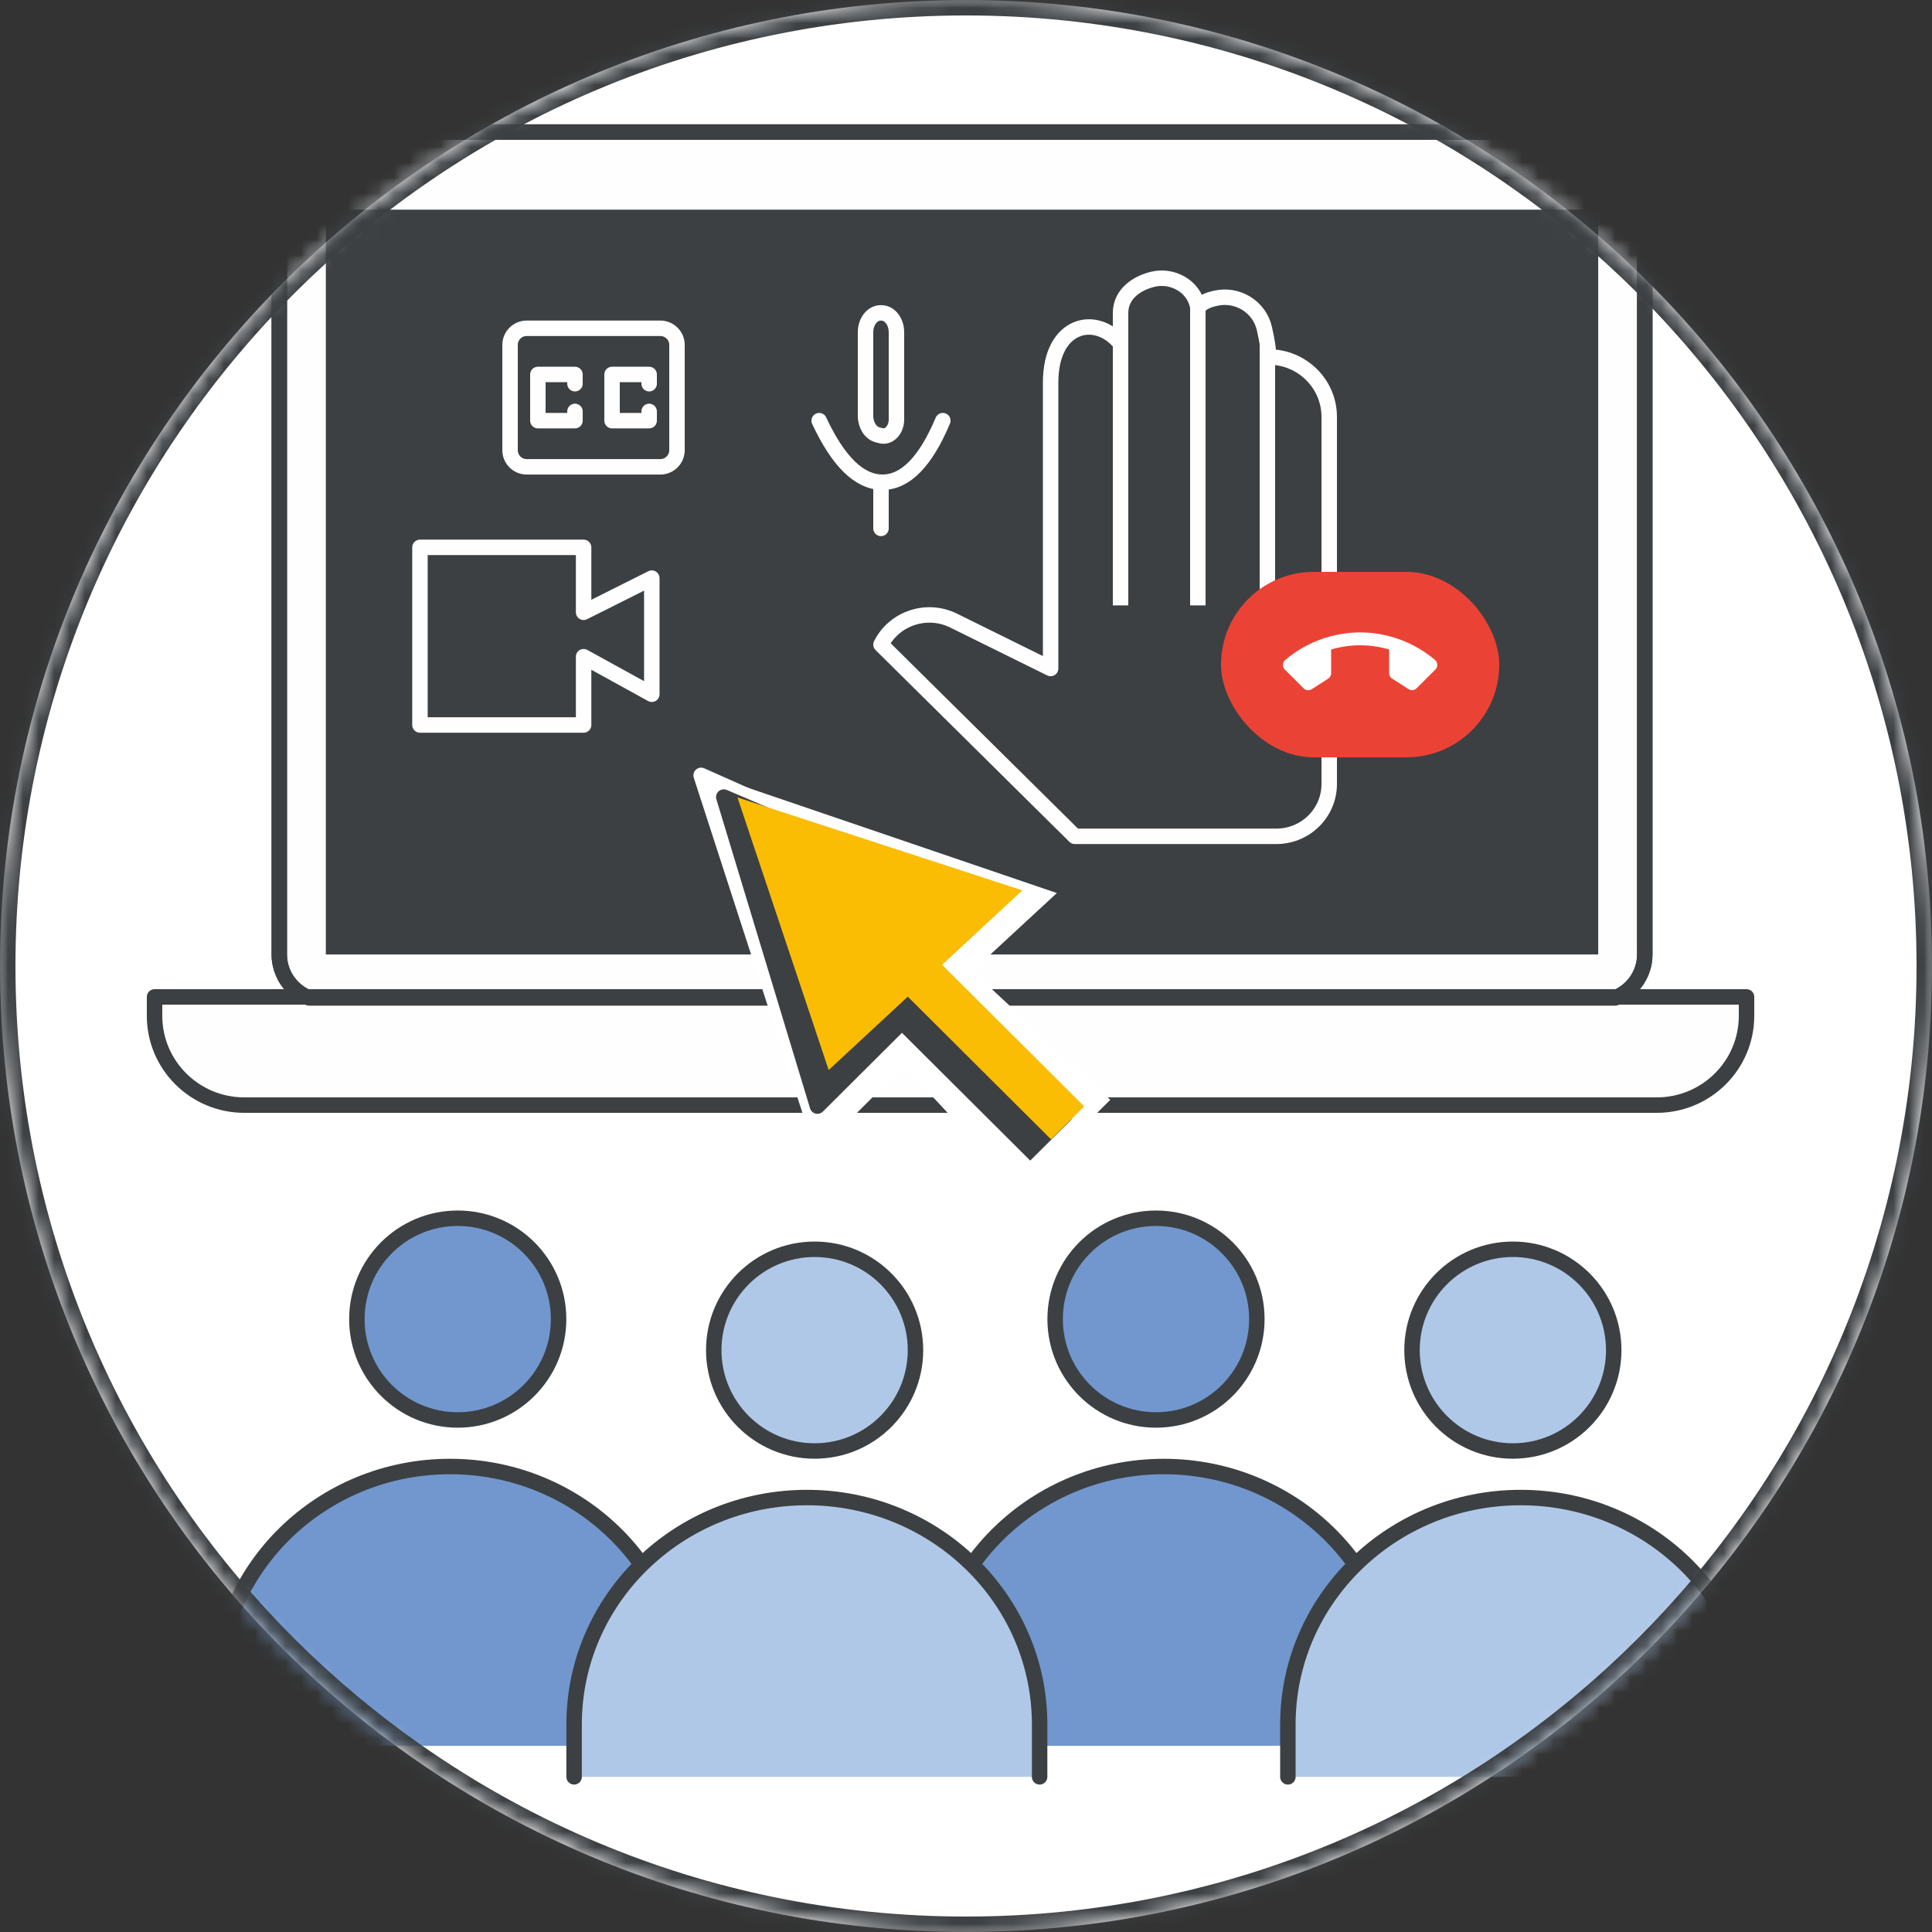 <svg width="125" height="125" viewBox="0 0 125 125" fill="none" xmlns="http://www.w3.org/2000/svg">
<rect x="0" y="0" width="125" height="125" fill="#333333" stroke="none"/>
<g id="train-your-employees" clip-path="url(#clip0_2_10860)">
<g id="Group 3">
<mask id="mask0_2_10860" style="mask-type:luminance" maskUnits="userSpaceOnUse" x="0" y="0" width="125" height="125">
<path id="Clip 2" fill-rule="evenodd" clip-rule="evenodd" d="M0 0H125V125H0V0Z" fill="white"/>
</mask>
<g mask="url(#mask0_2_10860)">
<path id="background" fill-rule="evenodd" clip-rule="evenodd" d="M62.5 125C97.018 125 125 97.018 125 62.5C125 27.982 97.018 0 62.5 0C27.982 0 -0 27.982 -0 62.5C-0 97.018 27.982 125 62.5 125Z" fill="white"/>
</g>
</g>
<g id="Group 29">
<mask id="mask1_2_10860" style="mask-type:luminance" maskUnits="userSpaceOnUse" x="0" y="0" width="125" height="125">
<path id="Clip 5" fill-rule="evenodd" clip-rule="evenodd" d="M62.501 0C27.983 0 0 27.983 0 62.499C0 97.017 27.983 125 62.501 125C97.017 125 125 97.017 125 62.499C125 27.983 97.017 0 62.501 0Z" fill="white"/>
</mask>
<g mask="url(#mask1_2_10860)">
<path id="Fill 4" fill-rule="evenodd" clip-rule="evenodd" d="M18.071 64.765H106.416V8.545H18.071V64.765Z" fill="#FEFEFE"/>
<path id="Fill 6" fill-rule="evenodd" clip-rule="evenodd" d="M21.082 61.754H103.405V13.565H21.082V61.754Z" fill="#3C4043"/>
<path id="Stroke 7" fill-rule="evenodd" clip-rule="evenodd" d="M21.082 64.765H103.404C105.068 64.765 106.416 63.417 106.416 61.753V11.557C106.416 9.893 105.068 8.545 103.404 8.545H21.082C19.419 8.545 18.07 9.893 18.07 11.557V61.753C18.07 63.417 19.419 64.765 21.082 64.765Z" stroke="#3C4043" stroke-linejoin="round"/>
<path id="Stroke 8" fill-rule="evenodd" clip-rule="evenodd" d="M21.082 64.765H103.404C105.068 64.765 106.416 63.417 106.416 61.753V11.557C106.416 9.893 105.068 8.545 103.404 8.545H21.082C19.419 8.545 18.07 9.893 18.07 11.557V61.753C18.07 63.417 19.419 64.765 21.082 64.765Z" stroke="#3C4043" stroke-linejoin="round"/>
<path id="Fill 9" fill-rule="evenodd" clip-rule="evenodd" d="M81.318 85.346C81.318 88.95 78.396 91.871 74.792 91.871C71.188 91.871 68.267 88.95 68.267 85.346C68.267 81.742 71.188 78.82 74.792 78.82C78.396 78.82 81.318 81.742 81.318 85.346Z" fill="#7197CE"/>
<path id="Stroke 10" fill-rule="evenodd" clip-rule="evenodd" d="M81.318 85.346C81.318 88.95 78.396 91.871 74.792 91.871C71.188 91.871 68.267 88.95 68.267 85.346C68.267 81.742 71.188 78.82 74.792 78.82C78.396 78.82 81.318 81.742 81.318 85.346Z" stroke="#3C4043" stroke-linecap="round" stroke-linejoin="round"/>
<g id="Group 13">
<path id="Fill 11" fill-rule="evenodd" clip-rule="evenodd" d="M60.235 112.954V109.564C60.235 101.457 66.978 94.883 75.295 94.883C83.611 94.883 90.353 101.457 90.353 109.564V112.954" fill="#7197CE"/>
<path id="Stroke 12" d="M60.235 112.954V109.564C60.235 101.457 66.978 94.883 75.295 94.883C83.611 94.883 90.353 101.457 90.353 109.564V112.954" stroke="#3C4043" stroke-linecap="round" stroke-linejoin="round"/>
</g>
<path id="Fill 14" fill-rule="evenodd" clip-rule="evenodd" d="M36.141 85.346C36.141 88.95 33.219 91.871 29.615 91.871C26.011 91.871 23.09 88.95 23.09 85.346C23.09 81.742 26.011 78.82 29.615 78.82C33.219 78.82 36.141 81.742 36.141 85.346Z" fill="#7197CE"/>
<path id="Stroke 15" fill-rule="evenodd" clip-rule="evenodd" d="M36.141 85.346C36.141 88.95 33.219 91.871 29.615 91.871C26.011 91.871 23.09 88.95 23.09 85.346C23.09 81.742 26.011 78.82 29.615 78.82C33.219 78.82 36.141 81.742 36.141 85.346Z" stroke="#3C4043" stroke-linecap="round" stroke-linejoin="round"/>
<g id="Group 18">
<path id="Fill 16" fill-rule="evenodd" clip-rule="evenodd" d="M14.055 112.954V109.564C14.055 101.457 20.797 94.883 29.114 94.883C37.43 94.883 44.172 101.457 44.172 109.564V112.954" fill="#7197CE"/>
<path id="Stroke 17" d="M14.055 112.954V109.564C14.055 101.457 20.797 94.883 29.114 94.883C37.43 94.883 44.172 101.457 44.172 109.564V112.954" stroke="#3C4043" stroke-linecap="round" stroke-linejoin="round"/>
</g>
<path id="Fill 19" fill-rule="evenodd" clip-rule="evenodd" d="M59.231 87.353C59.231 90.958 56.31 93.879 52.706 93.879C49.102 93.879 46.18 90.958 46.18 87.353C46.18 83.749 49.102 80.828 52.706 80.828C56.31 80.828 59.231 83.749 59.231 87.353Z" fill="#B0C8E8"/>
<path id="Stroke 20" fill-rule="evenodd" clip-rule="evenodd" d="M59.231 87.353C59.231 90.958 56.31 93.879 52.706 93.879C49.102 93.879 46.18 90.958 46.18 87.353C46.18 83.749 49.102 80.828 52.706 80.828C56.31 80.828 59.231 83.749 59.231 87.353Z" stroke="#3C4043" stroke-linecap="round" stroke-linejoin="round"/>
<g id="Group 23">
<path id="Fill 21" fill-rule="evenodd" clip-rule="evenodd" d="M37.145 114.962V111.572C37.145 103.465 43.887 96.891 52.205 96.891C60.52 96.891 67.263 103.465 67.263 111.572V114.962" fill="#B0C8E8"/>
<path id="Stroke 22" d="M37.145 114.962V111.572C37.145 103.465 43.887 96.891 52.205 96.891C60.52 96.891 67.263 103.465 67.263 111.572V114.962" stroke="#3C4043" stroke-linecap="round" stroke-linejoin="round"/>
</g>
<path id="Fill 24" fill-rule="evenodd" clip-rule="evenodd" d="M104.408 87.353C104.408 90.958 101.487 93.879 97.882 93.879C94.278 93.879 91.357 90.958 91.357 87.353C91.357 83.749 94.278 80.828 97.882 80.828C101.487 80.828 104.408 83.749 104.408 87.353Z" fill="#B0C8E8"/>
<path id="Stroke 25" fill-rule="evenodd" clip-rule="evenodd" d="M104.408 87.353C104.408 90.958 101.487 93.879 97.882 93.879C94.278 93.879 91.357 90.958 91.357 87.353C91.357 83.749 94.278 80.828 97.882 80.828C101.487 80.828 104.408 83.749 104.408 87.353Z" stroke="#3C4043" stroke-linecap="round" stroke-linejoin="round"/>
<g id="Group 28">
<path id="Fill 26" fill-rule="evenodd" clip-rule="evenodd" d="M83.326 114.962V111.572C83.326 103.465 90.068 96.891 98.385 96.891C106.701 96.891 113.443 103.465 113.443 111.572V114.962" fill="#B0C8E8"/>
<path id="Stroke 27" d="M83.326 114.962V111.572C83.326 103.465 90.068 96.891 98.385 96.891C106.701 96.891 113.443 103.465 113.443 111.572V114.962" stroke="#3C4043" stroke-linecap="round" stroke-linejoin="round"/>
</g>
</g>
</g>
<g id="Group 78">
<path id="Fill 30" fill-rule="evenodd" clip-rule="evenodd" d="M107.192 72.038H15.808C12.6 72.038 10 69.463 10 66.287V65.066H113V66.287C113 69.463 110.399 72.038 107.192 72.038Z" fill="#FEFEFE"/>
<path id="Stroke 32" fill-rule="evenodd" clip-rule="evenodd" d="M107.192 71.5H15.808C12.6 71.5 10 68.914 10 65.726V64.5H113V65.726C113 68.914 110.399 71.5 107.192 71.5Z" stroke="#3C4043" stroke-linecap="round" stroke-linejoin="round"/>
<path id="Stroke 34" fill-rule="evenodd" clip-rule="evenodd" d="M57 41.703L69.54 54.11H82.578C84.469 54.11 86 52.595 86 50.724V26.973C86 24.83 84.242 23.096 82.081 23.096C82.081 22.662 81.987 22.049 81.805 21.254C81.485 19.852 80.072 18.975 78.654 19.297C78.171 19.403 77.85 19.53 77.5 19.875C77.251 18.485 75.816 17.76 74.575 18.072C73.63 18.3 72.5 18.97 72.5 20.251V22.236C70.961 20.295 67.975 20.873 67.975 24.748V43.252L61.702 40.154C59.969 39.297 57.867 39.989 57 41.703Z" stroke="#FEFEFE" stroke-linejoin="round"/>
<path id="Stroke 36" d="M72.5 39.169V22.236" stroke="#FEFEFE"/>
<path id="Stroke 38" d="M77.5 39.169V19.248" stroke="#FEFEFE"/>
<path id="Stroke 40" d="M82 38.172V22.236" stroke="#FEFEFE"/>
<path id="Stroke 46" fill-rule="evenodd" clip-rule="evenodd" d="M34.08 21.24H42.72C43.316 21.24 43.801 21.721 43.801 22.314V29.129C43.801 29.723 43.316 30.204 42.72 30.204H34.08C33.483 30.204 33.001 29.723 33.001 29.129V22.314C33.001 21.721 33.483 21.24 34.08 21.24Z" stroke="#FEFEFE"/>
<path id="Stroke 48" d="M37.2 24.826V24.228H34.8V27.216H37.2V26.618" stroke="#FEFEFE" stroke-linecap="round" stroke-linejoin="round"/>
<path id="Stroke 50" d="M42 24.826V24.228H39.6V27.216H42V26.618" stroke="#FEFEFE" stroke-linecap="round" stroke-linejoin="round"/>
<g id="mic">
<path id="Stroke 52" d="M57 31.2V34.188" stroke="#FEFEFE" stroke-linecap="round" stroke-linejoin="round"/>
<path id="Stroke 54" d="M53 27.216C54.24 29.872 55.605 31.2 57.093 31.2C58.581 31.2 59.883 29.872 61 27.216" stroke="#FEFEFE" stroke-linecap="round" stroke-linejoin="round"/>
<path id="Stroke 56" fill-rule="evenodd" clip-rule="evenodd" d="M56.976 20.244H57.026C57.565 20.244 58 20.803 58 21.494V27.138C58 27.731 57.626 28.212 57.165 28.212C57.11 28.212 57.055 28.204 57.001 28.19L56.784 28.135C56.329 28.019 56 27.505 56 26.909V21.494C56 20.803 56.437 20.244 56.976 20.244Z" stroke="#FEFEFE"/>
</g>
<path id="camera" fill-rule="evenodd" clip-rule="evenodd" d="M27.171 35.414H37.759V39.615L42.171 37.404V44.918L37.759 42.488V46.907H27.171V35.414Z" stroke="#FEFEFE" stroke-linejoin="round"/>
<path id="Fill 60" fill-rule="evenodd" clip-rule="evenodd" d="M45.363 50.166L64.163 58.545L57.969 58.842L60.793 65.967L53.002 73.727L45.363 50.166Z" fill="white"/>
<path id="Stroke 62" fill-rule="evenodd" clip-rule="evenodd" d="M45.363 50.166L64.163 58.545L57.969 58.842L60.793 65.967L53.002 73.727L45.363 50.166Z" stroke="white" stroke-linejoin="round"/>
<path id="Fill 64" fill-rule="evenodd" clip-rule="evenodd" d="M46.006 50.156L68.379 57.78L54.174 70.905L46.006 50.156Z" fill="white"/>
<path id="Fill 66" fill-rule="evenodd" clip-rule="evenodd" d="M57.131 67.509L62.301 62.245L71.836 71.156L65.969 77L57.131 67.509Z" fill="white"/>
<path id="Fill 68" fill-rule="evenodd" clip-rule="evenodd" d="M46.829 51.57L62.736 58.36L57.434 58.737L59.706 64.773L52.889 71.564L46.829 51.57Z" fill="#3C4043"/>
<path id="Stroke 70" fill-rule="evenodd" clip-rule="evenodd" d="M46.829 51.57L62.736 58.36L57.434 58.737L59.706 64.773L52.889 71.564L46.829 51.57Z" stroke="#3C4043" stroke-linejoin="round"/>
<path id="Fill 72" fill-rule="evenodd" clip-rule="evenodd" d="M57.646 66.116L59.982 63.69L69.334 72.423L66.656 75.091L57.646 66.116Z" fill="#3C4043"/>
<path id="Fill 74" fill-rule="evenodd" clip-rule="evenodd" d="M57.996 63.748L60.139 61.613L70.147 71.583L68.004 73.717L57.996 63.748Z" fill="#FBBC04"/>
<path id="Fill 76" fill-rule="evenodd" clip-rule="evenodd" d="M47.714 51.595L66.146 57.605L53.616 69.231L47.714 51.595Z" fill="#FBBC04"/>
</g>
<g id="Group-36">
<g id="Group-32">
<rect id="Rectangle" x="79" y="37" width="18" height="12" rx="6" fill="#EA4335"/>
</g>
<g id="call_end_white_24dp">
<path id="Path" d="M92.842 42.696C91.996 41.979 90.983 41.446 89.875 41.158C89.275 41.004 88.65 40.917 88 40.917C87.35 40.917 86.725 41.004 86.125 41.158C85.017 41.446 84.008 41.975 83.158 42.696C82.971 42.854 82.95 43.142 83.125 43.317L83.404 43.596L84.346 44.538C84.483 44.675 84.7 44.7 84.867 44.592L85.933 43.908C86.054 43.833 86.125 43.7 86.125 43.558V42.021C86.721 41.846 87.35 41.75 88 41.75C88.65 41.75 89.279 41.846 89.875 42.021V43.554C89.875 43.696 89.946 43.829 90.067 43.904L91.133 44.587C91.3 44.692 91.517 44.671 91.654 44.533L92.596 43.592L92.875 43.312C93.046 43.142 93.029 42.854 92.842 42.696Z" fill="white"/>
</g>
</g>
<g id="border">
<mask id="path-48-inside-1_2_10860" fill="white">
<path fill-rule="evenodd" clip-rule="evenodd" d="M62.5 125C97.018 125 125 97.018 125 62.5C125 27.982 97.018 0 62.5 0C27.982 0 -0 27.982 -0 62.5C-0 97.018 27.982 125 62.5 125Z"/>
</mask>
<path d="M62.5 126C97.57 126 126 97.57 126 62.5H124C124 96.466 96.465 124 62.5 124V126ZM126 62.5C126 27.43 97.57 -1 62.5 -1V1C96.465 1 124 28.535 124 62.5H126ZM62.5 -1C27.43 -1 -1 27.43 -1 62.5H1C1 28.535 28.534 1 62.5 1V-1ZM-1 62.5C-1 97.57 27.43 126 62.5 126V124C28.534 124 1 96.466 1 62.5H-1Z" fill="#3C4043" mask="url(#path-48-inside-1_2_10860)"/>
</g>
</g>
<defs>
<clipPath id="clip0_2_10860">
<rect width="125" height="125" fill="white"/>
</clipPath>
</defs>
</svg>
